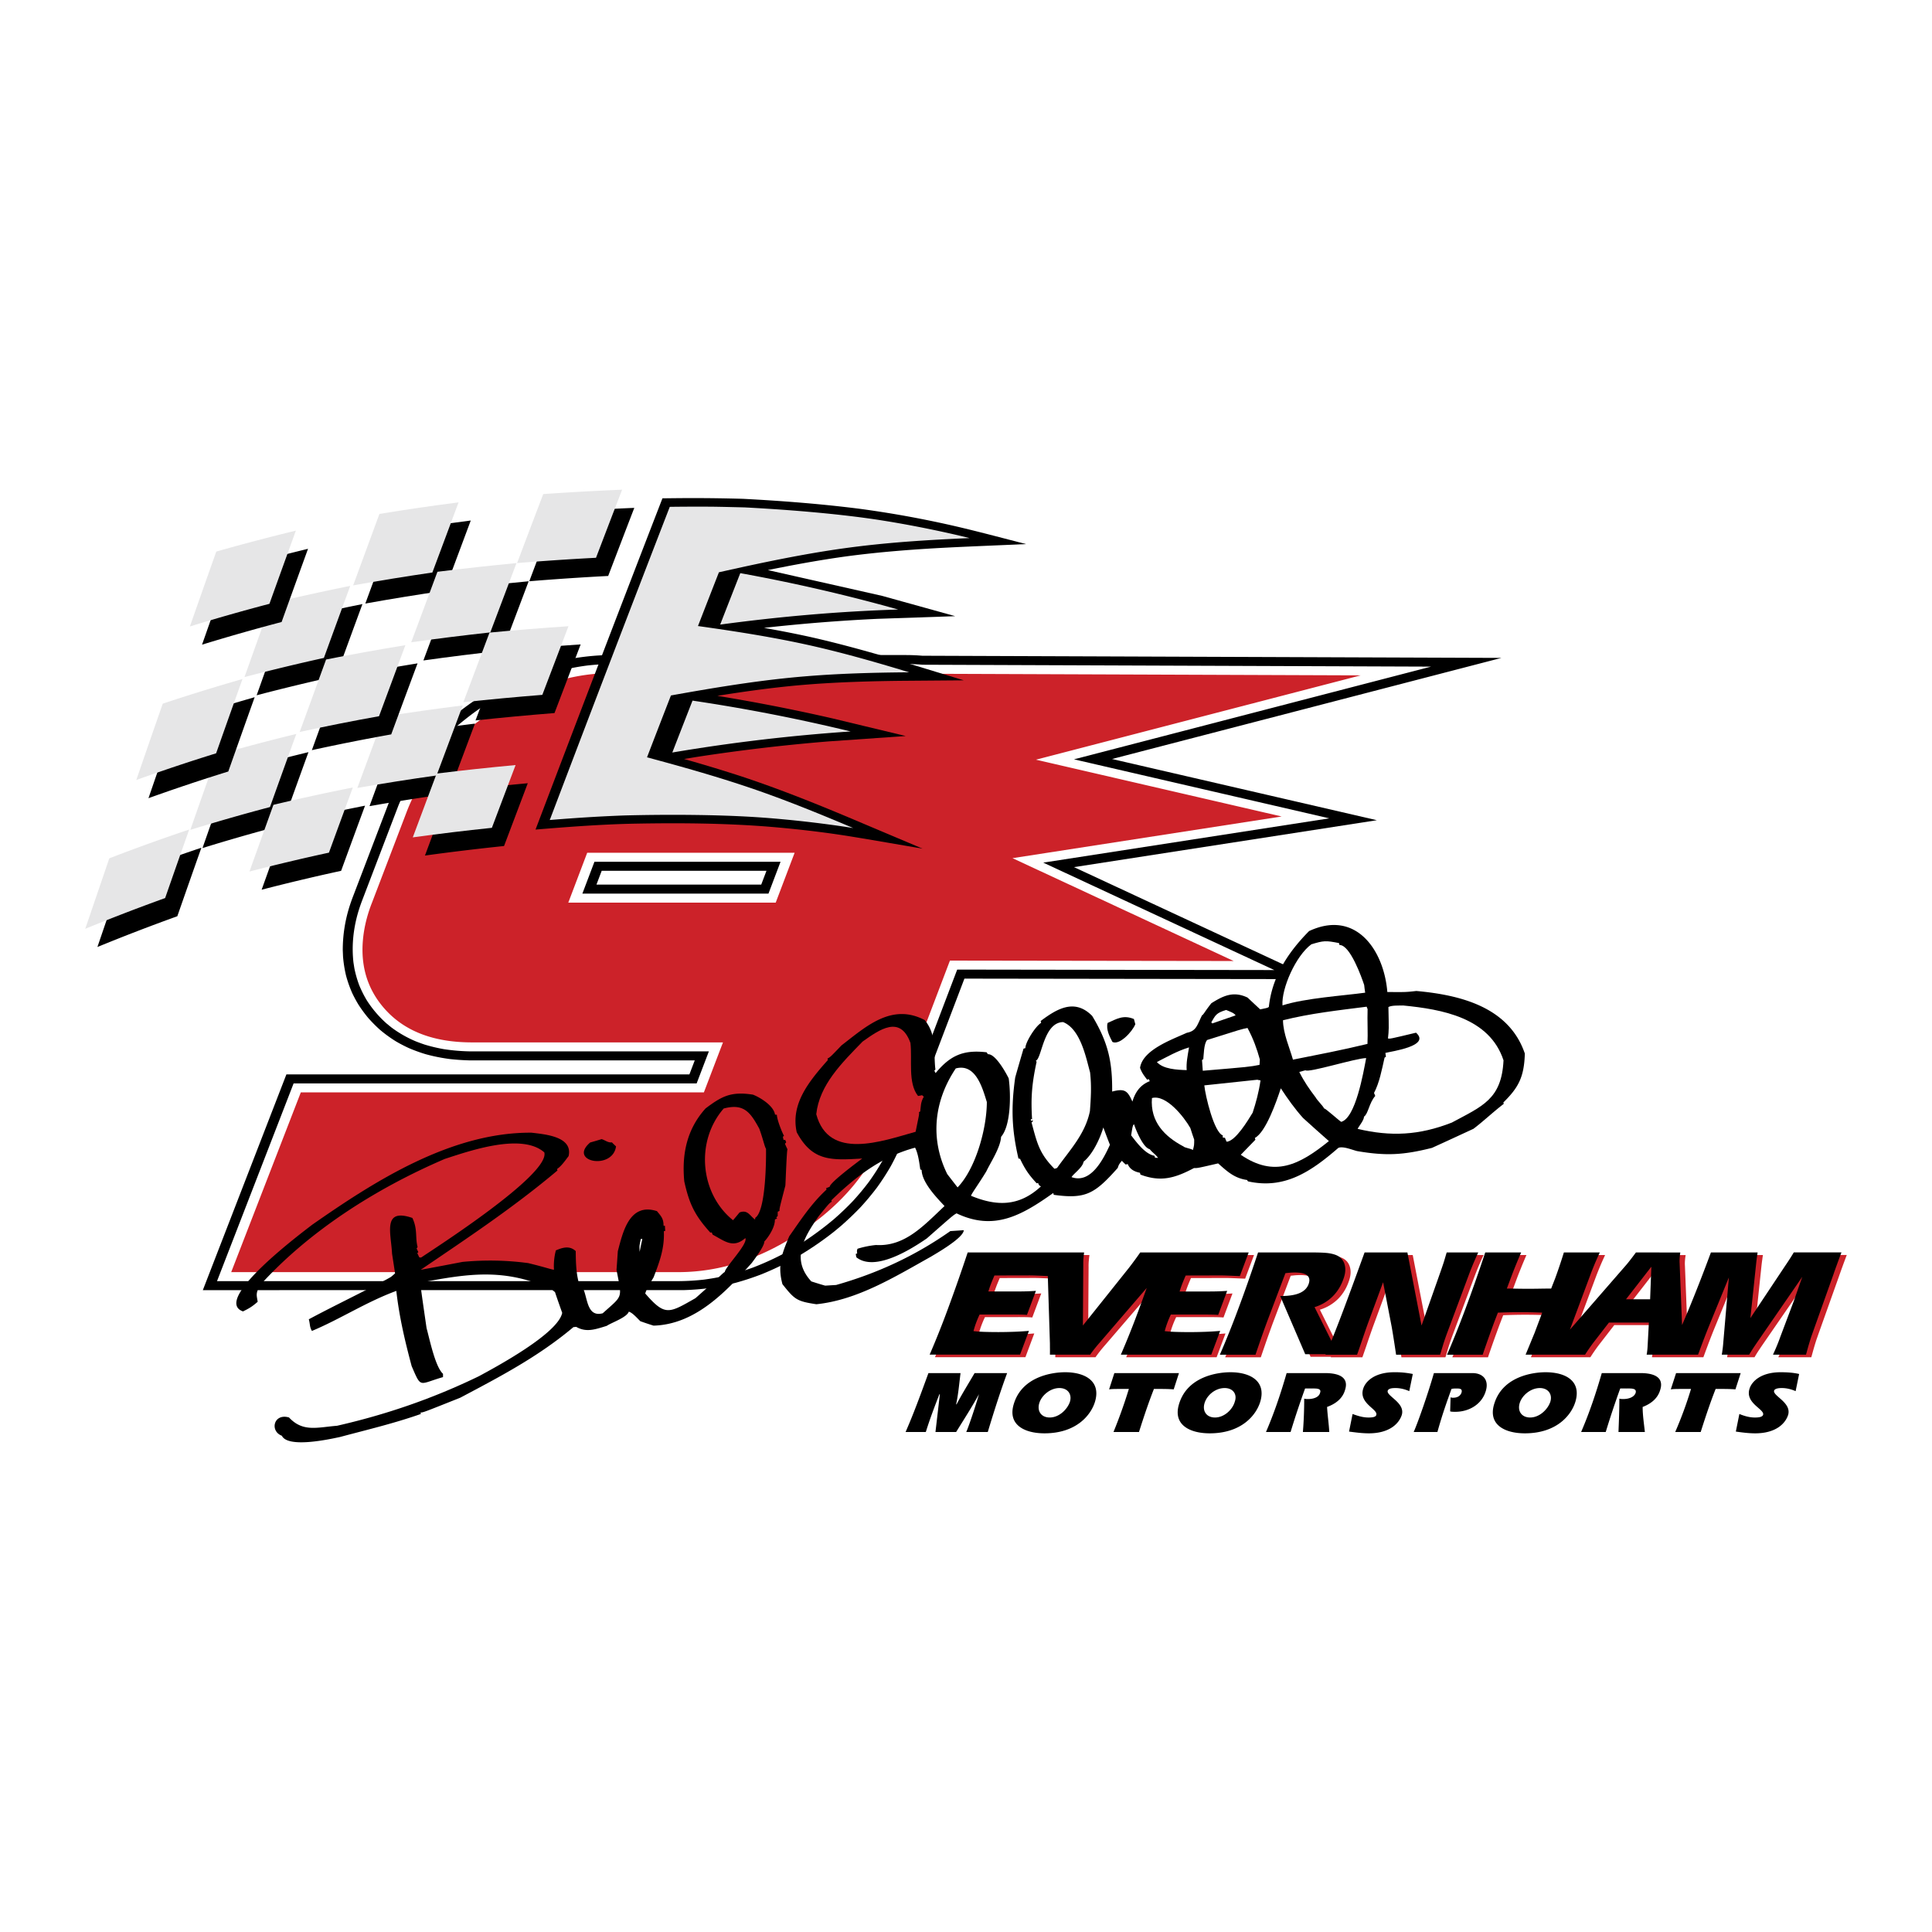<?xml version="1.0" encoding="UTF-8"?> <svg xmlns="http://www.w3.org/2000/svg" width="2500" height="2500" viewBox="0 0 192.756 192.756"><g fill-rule="evenodd" clip-rule="evenodd"><path fill="#fff" d="M0 0h192.756v192.756H0V0z"></path><path d="M148.457 135.415H144.9a92.627 92.627 0 0 0 1.818-4.522c.648-1.73 1.312-3.623 1.996-5.68h3.58c-.139.32-.281.657-.428 1.009-.141.35-.289.719-.441 1.104l-.555 1.489c.219 0 .559.005 1.023.013.463.008.82.011 1.072.011.242 0 .619-.003 1.137-.011.52-.008.914-.013 1.188-.013l.391-.999c.127-.342.244-.678.357-1.009.115-.331.225-.657.326-.979l.197-.616h3.58c-.213.467-.391.865-.529 1.199-.137.334-.262.645-.369.93l-2.082 5.576 5.629-6.471c.094-.109.217-.259.365-.449.146-.188.346-.449.596-.785l4.426.008a5.923 5.923 0 0 0-.066.544c-.014.18-.016.357-.004.532l.242 6.16c.209-.481.422-.985.639-1.511.717-1.73 1.465-3.641 2.242-5.733h4.658c-.023.141-.047.292-.066.454-.025.165-.049.354-.074.575l-.582 5.523 3.451-5.185c.193-.284.357-.534.494-.747s.264-.421.383-.621h4.758a89.964 89.964 0 0 0-.771 2.113l-2.074 5.824-.1.285c-.051.141-.09.256-.119.347-.068.215-.145.462-.223.736-.08.277-.16.575-.25.896h-3.291a28.8 28.8 0 0 0 .369-.843c.125-.295.24-.601.352-.911l1.338-3.552.336-.963c.197-.564.373-1.065.527-1.497l-4.502 6.53c-.205.303-.365.539-.48.717-.111.174-.217.349-.316.519h-2.734a13.104 13.104 0 0 0 .14-1.092l.566-6.612-2.035 4.979c-.123.303-.266.668-.432 1.097-.164.429-.363.971-.607 1.628h-5.128c.021-.126.043-.262.059-.405.018-.146.027-.309.039-.491l.125-2.309h-3.986l-1.574 2.031a19.157 19.157 0 0 0-.809 1.174h-5.932c.303-.732.518-1.251.639-1.554.125-.303.207-.501.248-.591l.766-2.046a50.875 50.875 0 0 0-3.312-.036 52.42 52.42 0 0 0-1.107.036l-.338.878a118.47 118.47 0 0 0-1.179 3.316zm-55.178 0a86.797 86.797 0 0 0 1.773-4.435 173.233 173.233 0 0 0 2.023-5.768h11.619a11.43 11.43 0 0 0-.064.58c-.02.2-.025.408-.021.624l-.039 6.086 4.59-5.747c.156-.2.33-.432.523-.693.195-.26.396-.544.609-.85h10.822l-.885 2.362c-.443-.018-.836-.036-1.176-.049a21.768 21.768 0 0 0-.693-.019l-3.537.008c-.166.391-.287.684-.357.873-.072.19-.133.365-.186.527l-.062.194h2.895c.377 0 .717-.005 1.016-.015.297-.011.576-.026.836-.044l-.896 2.398a9.108 9.108 0 0 0-.582-.031 44.36 44.36 0 0 0-.959-.007h-3.179a9.52 9.52 0 0 0-.491 1.226 3.95 3.95 0 0 0-.119.43c.311.035.654.059 1.025.074a43.292 43.292 0 0 0 3.012-.008 31.402 31.402 0 0 0 1.492-.09l-.885 2.37h-9.023a87.73 87.73 0 0 0 1.773-4.435c.262-.703.531-1.443.807-2.221l-4.662 5.42a14.78 14.78 0 0 0-.98 1.235h-4.012c0-.105 0-.282.002-.531a37.878 37.878 0 0 1-.006-.567l-.209-6.744c-.412-.018-.777-.034-1.098-.046a21.768 21.768 0 0 0-.693-.019l-3.535.008c-.168.391-.289.684-.359.873-.072.19-.133.365-.186.527l-.062.194h2.895a25.812 25.812 0 0 0 1.852-.059l-.896 2.398a9.108 9.108 0 0 0-.582-.031 44.36 44.36 0 0 0-.959-.007h-3.179a9.52 9.52 0 0 0-.491 1.226 3.95 3.95 0 0 0-.119.43c.311.035.654.059 1.025.074a43.292 43.292 0 0 0 3.012-.008 31.402 31.402 0 0 0 1.492-.09l-.885 2.37h-9.026v.007zm72.008-8.78l-2.529 3.252h2.406l.123-3.252zm-21.183.925l.016-.052c.215-.603.369-1.055.465-1.355.035-.11.084-.27.145-.478s.107-.362.139-.462h3.146a31.005 31.005 0 0 0-.898 2.129l-2.168 5.809c-.078.205-.148.4-.211.582a18.998 18.998 0 0 0-.346 1.084c-.076.254-.135.452-.182.599h-4.391c-.137-.942-.275-1.836-.42-2.679l-.02-.112-.857-4.44-1.496 4.062a91.578 91.578 0 0 0-.68 1.957c-.178.521-.318.927-.42 1.212h-3.154l.023-.051h-2.041l-2.496-5.804h.08c.803 0 1.43-.104 1.889-.309.455-.205.75-.519.885-.939.115-.362.057-.635-.18-.822-.232-.185-.641-.277-1.221-.277-.148 0-.299.006-.455.018a31.49 31.49 0 0 0-.479.049l-1.824 4.825c-.156.432-.336.925-.533 1.482-.193.557-.404 1.165-.627 1.828h-3.557a88.76 88.76 0 0 0 1.818-4.522c.648-1.73 1.312-3.623 1.996-5.68h5.391c.727 0 1.26.022 1.6.066.34.046.627.121.861.226.379.173.633.455.762.851.129.398.113.842-.045 1.341-.236.747-.604 1.371-1.102 1.877a4.362 4.362 0 0 1-1.832 1.094l1.678 3.364c.219-.533.461-1.143.725-1.829.533-1.379 1.396-3.71 2.586-6.989h4.275l1.41 7.29 1.745-4.945z" fill="#cc2229"></path><path d="M147.926 135.159h-3.557c.564-1.284 1.17-2.792 1.818-4.522s1.312-3.623 1.996-5.68h3.582a57.403 57.403 0 0 0-.869 2.113l-.557 1.489c.219 0 .561.005 1.023.013a62.249 62.249 0 0 0 2.211 0c.518-.008.912-.013 1.188-.013l.391-.999a53.412 53.412 0 0 0 .683-1.989l.195-.615h3.582a38.65 38.65 0 0 0-.531 1.199c-.137.333-.262.645-.369.929l-2.082 5.577 5.631-6.471c.094-.11.217-.259.363-.449.146-.188.346-.449.596-.785l4.426.007a5.986 5.986 0 0 0-.066.545c-.012.18-.016.356-.004.531l.244 6.161c.207-.481.42-.985.639-1.511.717-1.73 1.465-3.642 2.24-5.733h4.658c-.021.141-.045.292-.066.454-.023.164-.047.354-.072.575l-.584 5.523 3.451-5.185c.195-.285.357-.534.496-.747.135-.213.264-.421.383-.621h4.756a104.17 104.17 0 0 0-.666 1.812 6.093 6.093 0 0 0-.104.301l-2.076 5.824a6.939 6.939 0 0 1-.1.284c-.051.142-.09.257-.117.347-.068.216-.145.463-.225.737-.08.277-.16.575-.248.896h-3.293c.121-.268.248-.548.369-.843.125-.295.242-.601.352-.912l1.338-3.551c.027-.074.141-.396.338-.963.197-.564.373-1.065.527-1.497l-4.502 6.53c-.207.303-.365.539-.48.717a12.46 12.46 0 0 0-.316.519h-2.734c.025-.151.051-.319.074-.501.025-.183.049-.38.064-.591l.568-6.612-2.037 4.979c-.121.303-.266.667-.43 1.097-.164.429-.365.971-.607 1.628h-5.129a4.94 4.94 0 0 0 .059-.406c.02-.146.029-.308.039-.49l.125-2.309h-3.984l-1.574 2.031a18.033 18.033 0 0 0-.809 1.174h-5.934c.303-.732.518-1.251.641-1.554.125-.303.207-.501.246-.591l.768-2.047a56.032 56.032 0 0 0-1.094-.036c-.369-.008-.738-.01-1.111-.01s-.74.002-1.107.01-.736.021-1.107.036l-.34.879a127.824 127.824 0 0 0-1.179 3.316zm-55.177 0a87.73 87.73 0 0 0 1.773-4.435 176.22 176.22 0 0 0 2.024-5.768H108.163a11.43 11.43 0 0 0-.064.58 5.77 5.77 0 0 0-.021.624l-.037 6.086 4.588-5.747c.156-.2.332-.432.523-.693.195-.26.398-.545.611-.85h10.82l-.885 2.362c-.441-.019-.834-.036-1.176-.049-.34-.013-.572-.019-.693-.019l-3.535.008c-.166.391-.287.684-.359.873-.072.19-.133.365-.184.526l-.062.195h2.895c.375 0 .717-.005 1.014-.016.299-.01.578-.025.836-.044l-.895 2.398c-.18-.015-.377-.025-.582-.03a43.156 43.156 0 0 0-.961-.008h-3.18a9.494 9.494 0 0 0-.569 1.497 2.381 2.381 0 0 0-.041.159c.312.036.654.06 1.025.074a43.214 43.214 0 0 0 3.012-.007 31.655 31.655 0 0 0 1.494-.09l-.887 2.37h-9.023a85.883 85.883 0 0 0 1.773-4.435c.262-.703.531-1.443.807-2.221l-4.66 5.42a14.146 14.146 0 0 0-.982 1.235h-4.012l.002-.532c-.004-.246-.004-.437-.004-.567l-.211-6.744c-.41-.017-.777-.033-1.098-.045a21.69 21.69 0 0 0-.691-.019l-3.537.008c-.166.391-.287.684-.359.873-.072.19-.133.365-.184.526l-.062.195h2.895c.375 0 .717-.005 1.014-.016.299-.01.578-.025.836-.044l-.895 2.398c-.18-.015-.377-.025-.582-.03a43.075 43.075 0 0 0-.959-.008h-3.181a9.494 9.494 0 0 0-.569 1.497 1.505 1.505 0 0 0-.039.159c.311.036.654.06 1.025.074a43.307 43.307 0 0 0 3.011-.007 31.565 31.565 0 0 0 1.492-.09l-.887 2.37h-9.021v.007zm72.007-8.78l-2.529 3.251h2.406l.123-3.251zm-21.184.925l.018-.052c.215-.604.369-1.055.465-1.355.035-.11.082-.27.143-.478s.107-.362.139-.462h3.146a43.37 43.37 0 0 0-.529 1.199c-.137.333-.262.645-.369.929l-2.168 5.81a25.761 25.761 0 0 0-.397 1.137l-.16.529c-.074.254-.135.452-.182.599h-4.389c-.139-.942-.277-1.837-.422-2.679l-.02-.113-.855-4.439-1.498 4.062c-.131.356-.357 1.009-.68 1.957-.176.521-.316.927-.418 1.212h-3.156l.023-.052h-2.041l-2.496-5.804h.082c.801 0 1.43-.103 1.887-.308.455-.206.752-.52.885-.94.115-.362.057-.634-.178-.821-.232-.186-.641-.277-1.223-.277-.148 0-.299.005-.453.018-.154.014-.312.031-.479.049l-1.824 4.825c-.158.432-.338.925-.535 1.481-.193.558-.404 1.166-.625 1.829h-3.557a91.196 91.196 0 0 0 1.816-4.522c.65-1.73 1.314-3.623 1.996-5.68h5.391c.727 0 1.262.022 1.602.066.338.046.625.121.861.226.377.173.633.455.762.851.129.397.113.842-.045 1.34-.238.747-.605 1.371-1.104 1.877a4.34 4.34 0 0 1-1.832 1.094l1.68 3.365c.217-.533.459-1.144.723-1.829.535-1.379 1.398-3.71 2.588-6.989h4.273l1.41 7.29 1.745-4.945zM110.949 75.726l26.42 6.107-30.215 4.68 24.035 11.175-34.969-.051-6.249 16.42a23.179 23.179 0 0 1-1.083 2.267 23.964 23.964 0 0 1-1.378 2.136 26.108 26.108 0 0 1-1.667 1.999 30.088 30.088 0 0 1-1.95 1.859l-.711.589a32.026 32.026 0 0 1-4.742 3.1c-.81.414-1.627.79-2.48 1.135-.831.318-1.663.594-2.529.834-.851.219-1.696.393-2.574.526a25.74 25.74 0 0 1-2.611.212l-48.009.004 8.337-21.525h40.208l.533-1.396-22.49-.003a23.713 23.713 0 0 1-1.898-.127c-.851-.11-1.66-.269-2.49-.499a15.813 15.813 0 0 1-1.647-.601c-.422-.195-.822-.4-1.225-.631a13.321 13.321 0 0 1-1.653-1.192c-.426-.383-.81-.771-1.184-1.196a13.68 13.68 0 0 1-.965-1.315c-.224-.371-.424-.74-.61-1.127a11.927 11.927 0 0 1-.633-1.791 12.56 12.56 0 0 1-.296-1.885l-.026-.646c.001-1.435.21-2.815.617-4.169.13-.425.276-.843.438-1.257l3.57-9.344a24.35 24.35 0 0 1 .882-1.898c.475-.872.995-1.694 1.579-2.504a26.342 26.342 0 0 1 1.667-1.999 30.103 30.103 0 0 1 1.95-1.86l.711-.589a31.814 31.814 0 0 1 4.75-3.1c.811-.414 1.627-.79 2.479-1.134.83-.318 1.661-.594 2.526-.834a27.199 27.199 0 0 1 2.14-.46 24.76 24.76 0 0 1 3.04-.278l29.817-.004c.55.001 1.102.021 1.652.069l57.784.216-38.851 10.087zM76.471 86.878h-16.44l-.523 1.381h16.439l.524-1.381z"></path><path d="M92.038 66.32l50.74.189-35.623 9.25 25.467 5.887-28.535 4.419 23.053 10.718-31.64-.047-6.454 16.96c-.308.747-.65 1.464-1.039 2.175a23.242 23.242 0 0 1-1.323 2.051 25.474 25.474 0 0 1-1.605 1.924c-.6.628-1.223 1.221-1.883 1.796a32.115 32.115 0 0 1-2.934 2.193c-.766.492-1.542.95-2.354 1.383a28.09 28.09 0 0 1-2.79 1.247c-.667.241-1.333.455-2.022.646-.947.243-1.886.427-2.868.557-.827.093-1.642.143-2.481.151H21.652l7.642-19.729h40.211l1.219-3.193-23.947-.004a19.622 19.622 0 0 1-2.474-.215 15.96 15.96 0 0 1-1.938-.461 17.68 17.68 0 0 1-.903-.33 11.538 11.538 0 0 1-2.422-1.387l-.475-.388a11.072 11.072 0 0 1-1.954-2.284 11.04 11.04 0 0 1-.781-1.556 11.12 11.12 0 0 1-.475-1.669l-.091-.58c-.193-1.724-.002-3.406.476-5.033.13-.435.279-.862.443-1.285l3.567-9.334c.257-.621.536-1.222.846-1.82.456-.837.956-1.626 1.516-2.404a25.474 25.474 0 0 1 1.605-1.924c.296-.311.598-.614.907-.914a29.533 29.533 0 0 1 3.913-3.076 33.878 33.878 0 0 1 2.357-1.383 28.685 28.685 0 0 1 2.791-1.247 26.02 26.02 0 0 1 2.426-.75 24.514 24.514 0 0 1 2.458-.452 24.063 24.063 0 0 1 2.48-.151h29.436a18.78 18.78 0 0 1 1.553.07zM77.875 85.979H59.308l-1.205 3.178H76.67l1.205-3.178z" fill="#fff"></path><path d="M92.057 67.219l43.697.163-32.395 8.412 24.512 5.667-26.854 4.159 22.068 10.26-28.309-.042-6.52 17.142c-1.444 3.84-4.187 7.127-8.229 9.862-4.022 2.719-8.147 4.079-12.358 4.079H23.067l6.945-17.932h40.214l1.906-4.99H47.08c-3.786 0-6.665-1.091-8.649-3.287-1.971-2.182-2.662-4.917-2.049-8.159a13.88 13.88 0 0 1 .733-2.495l3.424-8.966c1.443-3.84 4.186-7.127 8.228-9.862 4.039-2.72 8.147-4.08 12.358-4.08h29.376a16.31 16.31 0 0 1 1.556.069zM79.28 85.081H58.585l-1.887 4.976h20.694l1.888-4.976z" fill="#cc2229"></path><path d="M28.237 62.018a214.333 214.333 0 0 1 7.924-1.749c-.88 2.388-1.76 4.795-2.632 7.187-2.645.584-5.282 1.22-7.923 1.912.875-2.456 1.748-4.911 2.631-7.35z"></path><path d="M27.022 60.203a214.333 214.333 0 0 1 7.924-1.749c-.88 2.388-1.76 4.795-2.631 7.187-2.645.584-5.283 1.22-7.923 1.912.874-2.455 1.748-4.91 2.63-7.35z" fill="#e6e6e7"></path><path d="M22.837 77.139a199.056 199.056 0 0 1 7.939-2.097c-.881 2.423-1.754 4.854-2.627 7.293-2.649.7-5.301 1.457-7.947 2.277.877-2.503 1.752-4.986 2.635-7.473z"></path><path d="M21.623 75.324a198.607 198.607 0 0 1 7.939-2.097c-.881 2.423-1.754 4.854-2.627 7.293a199.385 199.385 0 0 0-7.947 2.277c.876-2.502 1.751-4.985 2.635-7.473z" fill="#e6e6e7"></path><path d="M39.069 53.089c2.629-.432 5.265-.816 7.899-1.157-.877 2.332-1.747 4.667-2.615 7.001-2.636.384-5.274.812-7.905 1.284.871-2.378 1.742-4.757 2.621-7.128z"></path><path d="M37.854 51.274c2.629-.432 5.265-.816 7.899-1.156-.877 2.332-1.746 4.667-2.615 7.001-2.636.384-5.273.812-7.904 1.284.87-2.379 1.741-4.757 2.62-7.129z" fill="#e6e6e7"></path><path d="M44.858 58.861c2.625-.327 5.257-.616 7.887-.868-.876 2.3-1.744 4.611-2.611 6.917-2.632.289-5.266.613-7.892.984.869-2.35 1.738-4.693 2.616-7.033z"></path><path d="M43.643 57.047c2.625-.327 5.257-.616 7.887-.868-.876 2.3-1.744 4.61-2.612 6.917-2.632.289-5.265.613-7.892.985.87-2.352 1.739-4.694 2.617-7.034z" fill="#e6e6e7"></path><path d="M39.496 73.31a243.29 243.29 0 0 1 7.889-1.116c-.877 2.328-1.746 4.655-2.615 6.989-2.635.369-5.272.785-7.903 1.245.871-2.379 1.75-4.747 2.629-7.118z"></path><path d="M38.281 71.495c2.628-.416 5.255-.788 7.889-1.116-.877 2.328-1.746 4.654-2.615 6.989-2.635.368-5.273.785-7.903 1.245.871-2.379 1.75-4.746 2.629-7.118z" fill="#e6e6e7"></path><path d="M22.794 56.843a217.486 217.486 0 0 1 7.938-2.089c-.881 2.428-1.763 4.868-2.636 7.303a202.076 202.076 0 0 0-7.938 2.261c.877-2.496 1.753-4.991 2.636-7.475z"></path><path d="M21.58 55.029a214.993 214.993 0 0 1 7.939-2.089c-.881 2.427-1.763 4.867-2.637 7.302a200.362 200.362 0 0 0-7.938 2.261c.876-2.495 1.752-4.99 2.636-7.474z" fill="#e6e6e7"></path><path d="M17.454 72.02c2.648-.884 5.303-1.7 7.955-2.461-.883 2.464-1.758 4.938-2.633 7.414a191.588 191.588 0 0 0-7.963 2.662c.877-2.548 1.755-5.087 2.641-7.615z"></path><path d="M16.239 70.205a193.203 193.203 0 0 1 7.955-2.461 1608.01 1608.01 0 0 0-2.632 7.414 192.126 192.126 0 0 0-7.964 2.662c.877-2.548 1.755-5.087 2.641-7.615z" fill="#e6e6e7"></path><path d="M12.119 87.451a187.048 187.048 0 0 1 7.973-2.874c-.806 2.278-1.603 4.551-2.4 6.836a197.284 197.284 0 0 0-7.973 3.069l2.4-7.031z"></path><path d="M10.904 85.637a187.01 187.01 0 0 1 7.972-2.874c-.806 2.278-1.603 4.552-2.4 6.837a197.244 197.244 0 0 0-7.972 3.069l2.4-7.032z" fill="#e6e6e7"></path><path d="M33.748 67.613c2.633-.528 5.273-1 7.911-1.429a1630.98 1630.98 0 0 0-2.627 7.086c-2.64.473-5.281.997-7.917 1.573.871-2.414 1.752-4.822 2.633-7.23z"></path><path d="M32.533 65.799c2.633-.528 5.273-1 7.911-1.429-.879 2.355-1.758 4.719-2.628 7.086-2.64.473-5.281.997-7.917 1.573.872-2.415 1.753-4.823 2.634-7.23z" fill="#e6e6e7"></path><path d="M28.496 82.112a200.625 200.625 0 0 1 7.924-1.729c-.801 2.166-1.594 4.332-2.387 6.5a202.92 202.92 0 0 0-7.93 1.885c.795-2.216 1.589-4.434 2.393-6.656z"></path><path d="M27.281 80.298a200.97 200.97 0 0 1 7.923-1.729c-.801 2.166-1.593 4.332-2.386 6.5a202.968 202.968 0 0 0-7.931 1.885c.796-2.217 1.591-4.434 2.394-6.656z" fill="#e6e6e7"></path><path d="M50.055 64.929c2.622-.251 5.25-.459 7.877-.636-.875 2.279-1.742 4.562-2.609 6.849-2.628.208-5.258.453-7.881.736.868-2.318 1.736-4.633 2.613-6.949z"></path><path d="M48.84 63.114c2.622-.251 5.25-.46 7.877-.636-.875 2.279-1.742 4.562-2.609 6.849-2.628.208-5.258.453-7.881.736.868-2.318 1.736-4.633 2.613-6.949z" fill="#e6e6e7"></path><path d="M44.779 78.991c2.625-.324 5.247-.604 7.877-.848l-2.367 6.264a242.14 242.14 0 0 0-7.891.952c.79-2.125 1.581-4.242 2.381-6.368z"></path><path d="M43.564 77.177c2.625-.324 5.247-.604 7.877-.848l-2.367 6.264c-2.631.272-5.264.593-7.891.952.791-2.125 1.581-4.242 2.381-6.368z" fill="#e6e6e7"></path><path d="M152.133 105.115c-.068 2.372-.658 3.415-2.141 4.877l.037.14c-1.082.829-2.061 1.766-3.021 2.488-1.387.642-2.76 1.279-4.137 1.903-2.865.723-4.596.811-7.469.322-.498-.122-1.396-.511-1.871-.323-2.748 2.385-5.377 4.153-9.012 3.344-.039-.034-.068-.087-.098-.139-1.26-.172-1.98-.849-2.887-1.655-2.047.474-2.047.474-2.41.466-1.941 1.03-3.34 1.405-5.342.652l-.047-.183c-.521-.1-1.004-.33-1.225-.871l-.195.053a4.877 4.877 0 0 1-.385-.377c-.287.332-.34.466-.41.709-2.293 2.578-3.193 3.135-6.387 2.686a6.227 6.227 0 0 0-.049-.182c-3.186 2.264-5.92 3.806-9.648 2.031-.352.199-.352.199-2.972 2.505-1.646 1.131-5.177 3.337-7.021 1.882-.03-.112-.046-.228-.062-.344l.141-.037c-.033-.291-.033-.291.037-.475a9.408 9.408 0 0 1 1.834-.372c2.879.173 4.748-1.917 6.843-3.888-.758-.815-2.263-2.346-2.284-3.6-.049-.017-.099-.033-.134-.055-.087-.546-.199-1.58-.521-2.168-3.398.91-5.96 2.931-8.352 5.25l.037.141c-.233.138-.233.138-1.283 1.423-1.599 2.257-2.743 4.362-.754 6.528.459.146.918.294 1.387.423a349.9 349.9 0 0 0 1.091-.067c4.027-1.14 7.809-2.857 11.392-5.376.442-.029.884-.058 1.34-.09-.012.798-3.011 2.471-3.24 2.622-3.65 2.043-7.394 4.35-11.465 4.766-1.968-.297-2.165-.469-3.385-2.001-.491-1.832-.102-2.955.682-4.784 1.108-1.571 2.176-3.236 3.715-4.653l-.038-.14c.108-.045.23-.092.353-.14.021-.426 2.786-2.471 3.247-2.819-3.084.182-4.972.298-6.535-2.626-.62-2.817 1.197-5.043 3.107-7.203l-.038-.141c.299-.17.299-.17 1.4-1.319 2.424-1.863 5.004-4.264 8.303-2.524 1.248 1.524.855 3.249 1.066 4.931-.035.04-.069.079-.107.104.041.095.077.175.127.251 1.439-1.734 2.742-2.354 5.096-2.07.033.066.08.129.127.191.75-.052 1.805 1.87 2.07 2.413.23 1.647.213 4.71-.762 5.826-.057 1.079-1.064 2.578-1.475 3.453-.758 1.252-1.497 2.244-1.522 2.432 2.53 1.046 4.778 1.103 6.975-.939-.191-.099-.191-.099-.287-.343l-.141.037c-.787-.868-1.121-1.333-1.66-2.448-.061.001-.109-.016-.158-.032-.656-2.838-.756-5-.322-8.084.268-.956.551-1.916.832-2.876l.184-.049c-.023-.534.979-2.166 1.572-2.521l-.049-.183c1.609-1.21 3.391-2.287 5.141-.508 1.615 2.671 2.02 4.631 1.992 7.547 1.273-.341 1.541-.068 2.021 1.002.254-.848.715-1.646 1.732-2.038-.031-.066-.064-.133-.084-.202l-.182.049c-.279-.375-.52-.655-.703-1.176.254-1.792 3.158-2.811 4.668-3.5.941-.177 1.006-.719 1.512-1.739.172-.091.24-.334.936-1.21 1.168-.732 2.186-1.244 3.611-.562.422.396.844.794 1.26 1.176.738-.152.738-.152.863-.246.316-2.963 1.855-5.384 4.014-7.566 4.678-2.182 7.469 1.912 7.807 6.079 1.848.015 1.848.015 2.895-.102 4.352.393 9.245 1.586 10.823 6.244z"></path><path d="M150.006 105.791c-.188 3.888-2.105 4.566-5.158 6.209-3.27 1.28-6.098 1.408-9.395.628.111-.255.639-.86.633-1.219.42-.277.514-1.382 1.123-2.069-.039-.095-.08-.189-.123-.297.537-1.014.77-2.275 1.051-3.52.037-.025.09-.055.139-.098l-.057-.375c.588-.157 4.568-.684 3.057-2.018-2.605.623-2.605.623-2.799.57.094-.88.094-.88.045-3.131.342-.181.967-.139 1.473-.154 3.849.379 8.61 1.202 10.011 5.474zM136.104 98.272c.025.263.064.522.1.768-2.184.3-5.986.54-8.25 1.267-.119-1.677 1.326-4.957 2.879-6.093 1.234-.375 1.441-.386 2.756-.124.02.069.037.14.053.195 1.051-.042 2.217 3.243 2.462 3.987zM136.445 100.67c-.039 1.194.041 2.387-.012 3.48-2.477.604-5.043 1.097-7.434 1.572-.328-1.172-.988-2.629-.994-3.932 2.725-.685 5.463-.983 8.348-1.352.024.085.059.166.092.232zM136.303 105.564c-.281 1.47-1.051 5.979-2.492 6.364-.309-.202-1.561-1.351-1.709-1.341-.094-.244-.719-.842-.828-1.082-.65-.86-1.133-1.541-1.645-2.558l.615-.165c.313.277 4.985-1.2 6.059-1.218zM132.586 113.846c-2.971 2.4-5.453 3.65-8.793 1.367.482-.489.963-.993 1.457-1.5l-.049-.182c1.09-.577 2.148-3.619 2.586-4.95.711 1.084 1.404 2.052 2.217 2.959.853.775 1.719 1.548 2.582 2.306zM125.697 105.708c-.01.183-.021.365-.035.534-1.012.196-1.012.196-5.66.587-.033-.351-.055-.705-.078-1.073.039-.025.076-.051.129-.079.045-.342.045-1.571.387-1.918 3.371-1.067 3.371-1.067 4.025-1.198.597 1.113.931 2.074 1.232 3.147zM125.762 107.789c-.174 1.201-.455 2.221-.785 3.225-.449.734-1.699 2.838-2.596 2.898-.062-.118-.113-.254-.166-.391-.076-.009-.154-.018-.219-.031 0-.06-.006-.134.004-.211-.871-.291-1.74-3.926-1.846-4.991l5.289-.563c.1.033.209.049.319.064zM123.273 101.306l-2.318.801c-.039-.034-.078-.068-.104-.106.41-.71.482-.939 1.482-1.237.292.131.831.3.94.542zM118.629 104.499c-.137.831-.291 1.547-.232 2.266-.953-.029-2.348-.09-2.975-.807 1.017-.513 1.986-1.087 3.207-1.459zM119.145 113.7c0 .555 0 .555-.127 1.038-.121-.117-.857-.235-.932-.35-1.887-.994-3.344-2.462-3.156-4.836 1.428-.383 3.209 1.898 3.83 2.991.119.389.252.772.385 1.157z" fill="#fff"></path><path d="M113.271 102.187c-.316.774-1.59 2.12-2.285 1.767-.25-.487-.664-1.246-.477-1.896.885-.388 1.559-.838 2.623-.389.05.183.095.35.139.518z"></path><path d="M115.541 115.521c-.105-.002-.211-.004-.307-.023-.016-.056-.029-.112-.049-.182-.934-.185-1.736-1.274-2.332-2.044.16-.972.16-.972.287-1.111.23.688.932 2.359 1.566 2.489.278.36.528.457.835.871zM110.738 114.214c-.697 1.536-1.938 3.906-3.828 3.229.133-.29 1.133-.978 1.193-1.534.863-.695 1.604-2.184 1.977-3.422.217.585.43 1.158.658 1.727zM108.758 106.994c.158 1.427.076 2.573-.016 3.856-.463 2.298-2.037 3.919-3.275 5.675-.096.041-.18.062-.264.085-1.5-1.517-1.725-2.521-2.285-4.618.145-.129.145-.129.123-.213l-.184.049c0-.061-.006-.134-.01-.207a.323.323 0 0 0 .125.071c-.131-2.108-.039-3.498.451-5.757l-.076-.115c.588-.157.746-3.812 2.717-3.846 1.747.702 2.28 3.527 2.694 5.02zM98.457 109.949c-.006 2.715-1.145 6.692-2.919 8.518-.341-.434-.686-.881-1.03-1.328-1.705-3.456-1.369-7.234.849-10.541 1.998-.536 2.672 1.981 3.1 3.351z" fill="#fff"></path><path d="M90.834 104.047c.197 1.686-.277 4.001.76 5.298.13-.021.26-.04.399-.077.061.059.118.104.175.148-.328.567-.293.978-.355 1.474-.052.028-.09.054-.128.079.041.154.041.154-.333 1.948-3.388.952-8.669 2.893-9.913-1.751.312-2.917 2.531-5.101 4.623-7.25 1.701-1.205 3.752-2.669 4.772.131z" fill="#cc2229"></path><path d="M78.441 113.963a2.586 2.586 0 0 1-.124.153c.081.188.161.377.251.547-.076.051-.184 3.288-.213 3.625-.591 2.272-.591 2.272-.583 2.524-.066.033-.118.062-.174.077-.004.151-.009.302-.003.436l-.146.129c.025.038.05.076.09.11-.081.037-.161.073-.227.106.017.79-.662 1.781-1.059 2.202.036.47-1.181 2.025-1.232 2.114-2.651 2.974-5.695 6.158-9.816 6.273a31.821 31.821 0 0 1-1.318-.442c-.282-.269-.805-.878-1.154-.949-.191.575-1.731 1.094-2.2 1.414-1.15.353-2.036.68-3.047.097a7.345 7.345 0 0 1-.277.029c-3.522 2.967-7.391 4.978-11.29 7.042-3.671 1.464-3.671 1.464-3.965 1.482l.037.14c-2.713.952-5.393 1.58-8.064 2.296-1.148.248-5.201 1.124-5.805-.123-1.233-.465-.817-2.27.711-1.825 1.388 1.487 2.812.985 4.794.829 4.888-1.114 9.543-2.707 14.159-4.947 1.807-.979 7.884-4.257 8.306-6.318-.244-.685-.487-1.369-.72-2.071a3.178 3.178 0 0 1-.332-.286c-4.707-2.126-8.245-1.567-13.056-.669-.044.282-.044.282.575 4.554.28.989.855 3.863 1.64 4.552.002.12 0 .226-.001.331-2.437.697-2.144 1.174-3.127-1.097-.663-2.476-1.234-4.886-1.531-7.505-3.002 1.104-5.615 2.824-8.419 3.995-.246-.414-.165-.615-.311-1.161 2.356-1.275 7.332-3.688 8.204-4.236a7.14 7.14 0 0 0 .402-.348c-.099-.648-.197-1.297-.3-1.959-.098-2.042-.994-4.605 2.026-3.57.542 1.129.268 1.951.523 2.902-.03.054-.065.093-.1.132.052.136.113.255.175.373-.035.039-.069.078-.107.104.069.146.138.293.204.425a.762.762 0 0 0 .183.012c1.268-.865 12.877-8.278 12.286-10.488-2.257-1.988-7.515-.129-9.929.652-6.856 2.946-13.584 7.207-18.504 12.679-.352.813-.28.854-.163 1.572-.581.516-.937.701-1.466.962-3.212-1.133 6.211-8.095 6.89-8.637 6.225-4.351 13.862-9.245 21.896-9.194 1.256.158 4.157.354 3.699 2.337-.389.509-.71.984-1.141 1.279 0 .061.016.116.027.158-4.416 3.717-8.987 6.74-13.641 9.906 1.387-.252 2.77-.518 4.167-.787a28.583 28.583 0 0 1 6.553.118c1.763.427 2.382.666 2.575.659a6.2 6.2 0 0 1 .189-1.925c.645-.277 1.361-.515 1.982.069.012 1.165.042 2.058.268 3.016a.84.84 0 0 1-.099.132c.122.177.259.351.395.523.045.003.091.006.151.005.479.95.373 2.958 1.981 2.527 2.052-1.854 1.933-1.402 1.374-4.326.046-.612.088-1.238.13-1.863.492-1.856 1.133-4.891 3.905-4 .445.54.652.755.657 1.443.049.017.095.02.141.021.003.18.016.341.029.502l-.14.038c.082 1.762-.474 3.155-1.019 4.59-.669 1.139-.669 1.139-.84 1.619 1.995 2.299 2.358 1.977 5.013.471 2.692-2.37 2.715-2.511 2.927-2.613.024-.471 2.348-2.817 2.047-3.382-1.226 1.078-2.085.274-3.255-.342a1.282 1.282 0 0 1-.092-.23.414.414 0 0 1-.144.023c-1.535-1.702-2.088-2.813-2.598-5.105-.247-2.602.195-5.148 2.126-7.285 1.585-1.189 2.507-1.721 4.729-1.372.771.303 2.07 1.124 2.197 1.989a.765.765 0 0 0 .183.012c.023.533.51 1.736.717 2.116l-.115.075c.017.116.046.228.072.326a.52.52 0 0 0 .162-.014c.026.085.063.165.099.245z"></path><path d="M76.425 114.608c.02.969-.005 6.192-1.064 6.881a.882.882 0 0 0-.025.187c-.537-.381-.737-1.017-1.554-.708-.213.267-.43.521-.647.773-3.287-2.643-3.785-7.86-.932-11.144 2.014-.539 2.666.381 3.554 2.017.412 1.149.528 1.807.668 1.994z" fill="#cc2229"></path><path d="M64.087 123.61c-.095.431-.189.86-.27 1.287-.031-.621-.031-.621.119-1.291.045.003.091.005.151.004z" fill="#fff"></path><path d="M61.462 114.375c-.342 2.415-4.835 1.535-2.578-.389a35.58 35.58 0 0 0 1.139-.335c.356.1.625.372 1.031.323.13.146.269.273.408.401z"></path><path d="M65.901 76.02a94.101 94.101 0 0 0-.568-.154c.673-1.75 1.35-3.498 2.029-5.244l.688-.122c-.718 1.838-1.434 3.679-2.149 5.52z" fill="#cc2229"></path><path d="M63.627 75.264l-.567-.154c.673-1.75 1.35-3.498 2.029-5.244l.688-.122c-.719 1.839-1.436 3.679-2.15 5.52z" fill="#e6e6e7"></path><path d="M76.223 62.643c3.769-.42 7.545-.725 11.336-.902l7.743-.265-7.313-2.031-11.377-2.567c2.526-.518 5.062-.981 7.618-1.341 3.601-.491 7.217-.755 10.846-.933 2.434-.116 4.87-.214 7.305-.319-2.035-.521-4.068-1.064-6.112-1.559a103.859 103.859 0 0 0-10.479-1.961c-3.865-.492-7.75-.794-11.641-.997a176.586 176.586 0 0 0-5.349-.074c-.902.003-1.805.014-2.708.024-4.262 11-8.471 22.02-12.662 33.048 2.438-.201 4.875-.391 7.318-.503a91.044 91.044 0 0 1 2.451-.084c4.437-.084 8.887-.057 13.313.284 2.752.224 5.504.534 8.232.969 2.435.397 4.867.824 7.3 1.237l-7.373-3.115c-3.616-1.519-7.247-2.964-10.976-4.184a155.103 155.103 0 0 0-5.449-1.645l1.111-.182a185.555 185.555 0 0 1 13.278-1.571l7.73-.539-7.355-1.768a184.197 184.197 0 0 0-11.439-2.241c2.639-.425 5.285-.792 7.949-1.04.613-.055 1.225-.104 1.838-.149 2.821-.194 5.644-.277 8.472-.309l6.323-.051c-5.058-1.534-10.098-3.144-15.257-4.312-1.55-.342-3.109-.646-4.673-.92zM55.416 51.107a286.83 286.83 0 0 1 7.868-.436c-.874 2.264-1.74 4.531-2.605 6.793-2.626.136-5.253.312-7.873.528.866-2.298 1.734-4.597 2.61-6.885z"></path><path d="M54.201 49.293a286.83 286.83 0 0 1 7.868-.436c-.874 2.264-1.74 4.531-2.605 6.793a258.66 258.66 0 0 0-7.872.528c.866-2.299 1.733-4.598 2.609-6.885zM66.939 69.386c3.974-.713 7.943-1.377 11.907-1.772 3.959-.395 7.909-.508 11.862-.538-3.499-1.064-6.983-2.059-10.513-2.822-3.496-.755-7.034-1.299-10.557-1.794.69-1.786 1.39-3.573 2.088-5.363 4.183-.939 8.357-1.822 12.532-2.4 4.163-.576 8.322-.833 12.481-1.011 0 0-3.862-.985-8.644-1.747-4.721-.752-10.394-1.14-13.834-1.317-1.061-.026-2.122-.053-3.182-.068a208.056 208.056 0 0 0-4.256.013c-2 5.165-3.996 10.351-5.987 15.545-1.997 5.208-3.99 10.451-5.986 15.7 1.515-.124 3.028-.232 4.54-.319.977-.055 1.952-.1 2.928-.136 3.38-.087 9.117-.134 13.953.228 4.875.365 8.857 1.03 8.857 1.03-3.419-1.446-6.829-2.836-10.271-4.005-3.404-1.155-6.871-2.13-10.304-3.052.79-2.06 1.588-4.12 2.386-6.172z" fill="#e6e6e7"></path><path d="M69.093 69.901a2578.07 2578.07 0 0 0-2.017 5.178 179.61 179.61 0 0 1 17.788-2.102 177.124 177.124 0 0 0-15.771-3.076zM73.859 57.183c-.671 1.715-1.343 3.426-2.006 5.132 5.934-.801 11.855-1.319 17.762-1.503a171.906 171.906 0 0 0-15.756-3.629z" fill="#e6e6e7"></path><path d="M93.332 142.872h2.061c.789-1.272 1.579-2.5 2.281-3.771-.395 1.359-1.052 3.289-1.272 3.771h2.149c.658-2.192 1.314-4.21 1.93-5.877h-3.246c-.613 1.053-1.271 2.105-1.797 3.114h-.044c.219-1.009.307-2.062.438-3.114H92.63c-.833 2.28-1.491 4.079-2.28 5.877h2.018c.395-1.272.876-2.544 1.359-3.771h.044l-.439 3.771zm86.168-5.789c-.57-.132-1.184-.175-1.842-.175-1.973 0-2.895.92-3.113 1.666-.438 1.447 1.535 2.018 1.359 2.587-.088.264-.613.264-.832.264-.57 0-1.098-.176-1.535-.351l-.352 1.754c.613.087 1.271.175 1.93.175 2.105 0 3.025-1.009 3.289-1.842.352-1.228-1.535-1.886-1.402-2.411.086-.264.613-.264.789-.264.482 0 .965.132 1.359.308l.35-1.711zm-5.832-.088h-6.445l-.527 1.623c.307-.044.527-.044 2.018-.044a38.974 38.974 0 0 1-1.578 4.298h2.543c.57-1.798 1.008-3.07 1.49-4.298.922 0 1.404 0 1.975.044l.524-1.623zm-11.4 1.535c.482 0 1.051-.044.92.438-.176.482-.789.614-1.229.614-.131 0-.262 0-.395-.044 0 1.141-.043 2.236-.088 3.333h2.633c-.088-.834-.221-1.667-.221-2.5.922-.351 1.535-.921 1.754-1.71.482-1.535-1.184-1.667-1.973-1.667h-3.859c-.568 1.974-1.227 3.947-2.061 5.877h2.455a85.592 85.592 0 0 1 1.447-4.342h.617v.001zm-8.071-1.622c-1.139 0-4.297.351-5.131 3.201-.613 2.061 1.098 2.894 3.07 2.894 3.201 0 4.648-1.842 5.043-3.157.614-2.061-.964-2.938-2.982-2.938zm-.568 1.578c.832 0 1.271.614 1.051 1.359-.262.789-1.096 1.579-2.016 1.579-.834 0-1.273-.614-1.053-1.403.219-.789 1.096-1.535 2.018-1.535zm-8.947 2.325c.133.044.309.044.527.044 1.359 0 2.631-.745 3.025-2.061.352-1.141-.307-1.799-1.316-1.799h-3.857c-.615 2.149-1.623 4.999-2.018 5.877h2.367c.527-1.886.965-3.07 1.404-4.298.176-.044.35-.044.525-.044.352 0 .57.044.482.395-.131.395-.482.526-.832.526-.088 0-.176 0-.264-.044l-.043 1.404zm-3.727-3.728a8.709 8.709 0 0 0-1.842-.175c-1.973 0-2.895.92-3.113 1.666-.439 1.447 1.49 2.018 1.314 2.587-.043.264-.568.264-.789.264-.57 0-1.096-.176-1.578-.351l-.352 1.754c.658.087 1.316.175 1.975.175 2.104 0 3.025-1.009 3.289-1.842.35-1.228-1.58-1.886-1.404-2.411.088-.264.57-.264.789-.264.482 0 .965.132 1.359.308l.352-1.711zm-10.174 1.447c.525 0 1.096-.044.922.438-.133.482-.746.614-1.186.614-.131 0-.307 0-.395-.044 0 1.141-.043 2.236-.131 3.333h2.631c-.043-.834-.176-1.667-.219-2.5.965-.351 1.578-.921 1.797-1.71.482-1.535-1.184-1.667-2.018-1.667h-3.814c-.57 1.974-1.227 3.947-2.061 5.877h2.455a85.592 85.592 0 0 1 1.447-4.342h.572v.001zm-8.025-1.622c-1.139 0-4.297.351-5.131 3.201-.613 2.061 1.098 2.894 3.07 2.894 3.201 0 4.648-1.842 5.043-3.157.614-2.061-1.008-2.938-2.982-2.938zm-.57 1.578c.834 0 1.273.614 1.01 1.359-.219.789-1.053 1.579-1.973 1.579-.834 0-1.273-.614-1.053-1.403.219-.789 1.053-1.535 2.016-1.535zm-4.561-1.491h-6.445l-.525 1.623c.307-.044.525-.044 1.973-.044a50.277 50.277 0 0 1-1.535 4.298h2.543c.57-1.798 1.01-3.07 1.492-4.298.877 0 1.402 0 1.973.044l.524-1.623zm-11.357-.087c-1.139 0-4.297.351-5.131 3.201-.613 2.061 1.098 2.894 3.07 2.894 3.201 0 4.648-1.842 5.043-3.157.613-2.061-1.008-2.938-2.982-2.938zm-.571 1.578c.834 0 1.273.614 1.053 1.359-.262.789-1.096 1.579-2.016 1.579-.834 0-1.273-.614-1.053-1.403.219-.789 1.096-1.535 2.016-1.535z"></path></g></svg> 